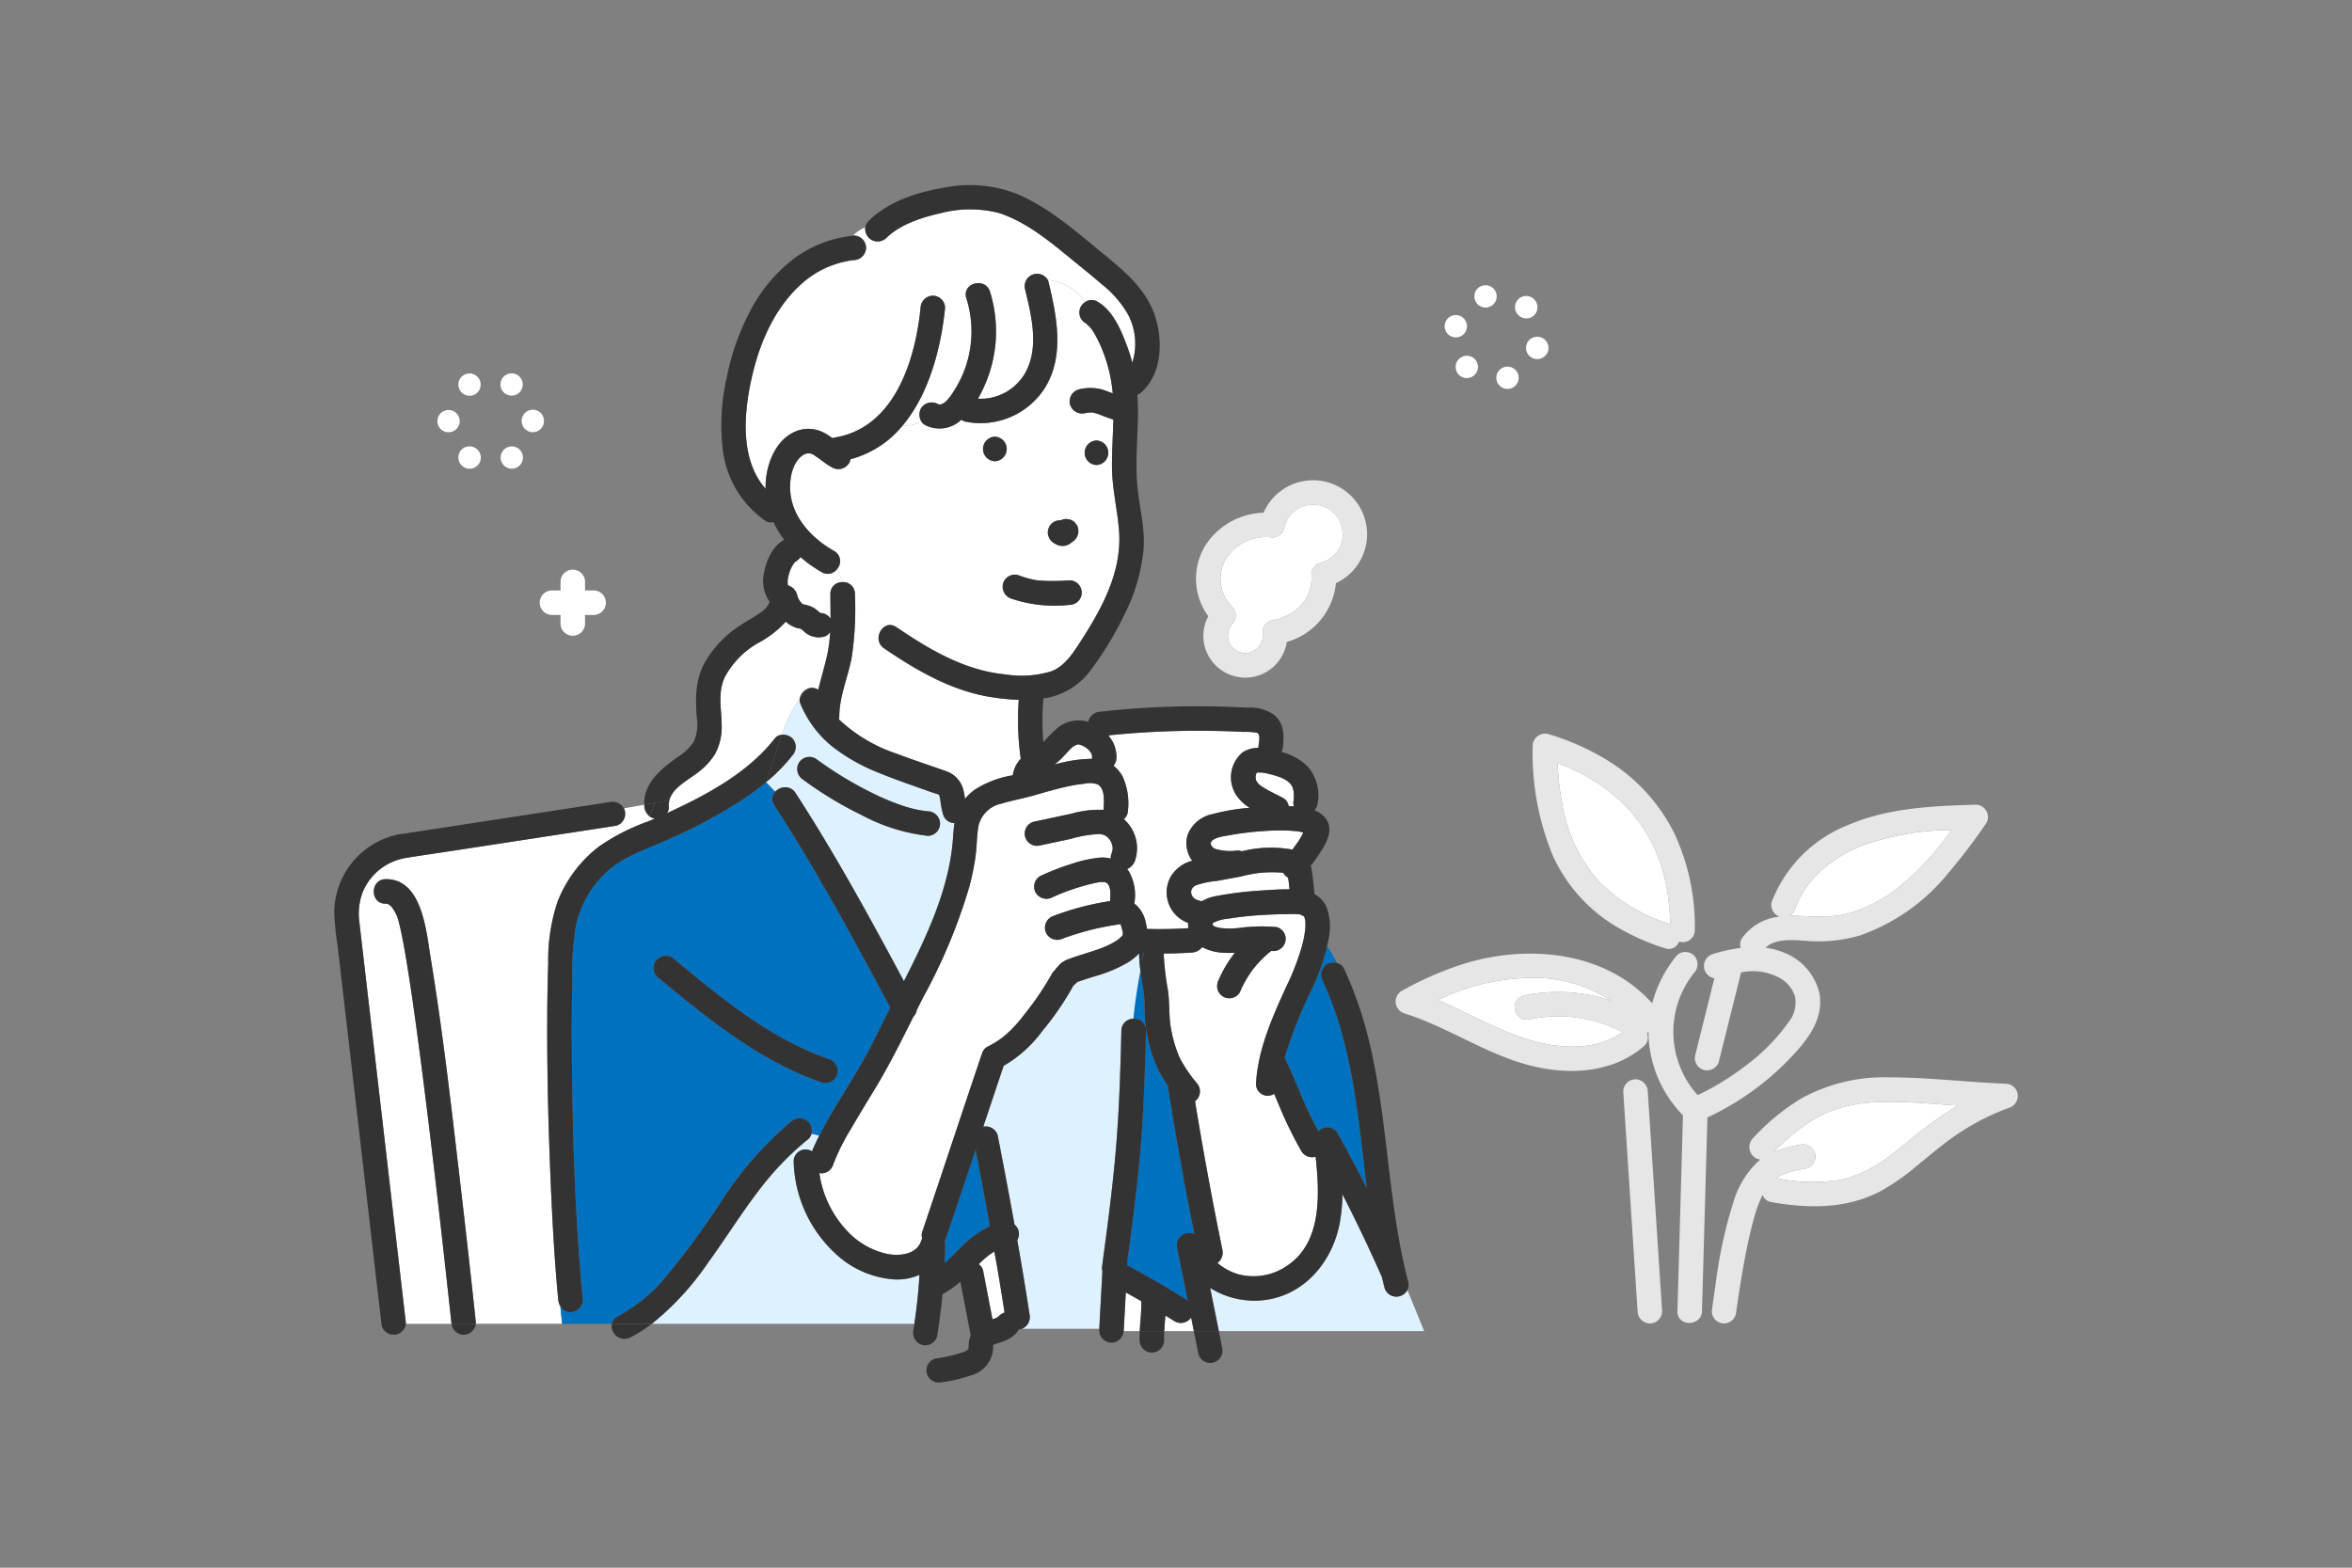 <svg xmlns="http://www.w3.org/2000/svg" width="300" height="200"><rect width="100%" height="100%" fill="#808080" stroke="none"/><defs><clipPath id="a"><path data-name="長方形 59472" transform="translate(533 1125)" fill="#fff" d="M0 0h300v200H0z"/></clipPath></defs><g transform="translate(-533 -1125)" clip-path="url(#a)"><g data-name="レイヤー 1"><g data-name="グループ 1"><path data-name="パス 1" d="M693.272 1223.578l.007-.012z" fill="#fff"/><path data-name="パス 2" d="M693.294 1223.56h-.005z" fill="#fff"/><path data-name="パス 3" d="M693.307 1223.502v-.009.011z" fill="#fff"/><path data-name="パス 4" d="M693.39 1223.566a.45.45 0 00-.1.009v.005a.021.021 0 00.017.008l.086-.021z" fill="#fff"/><path data-name="パス 5" d="M693.298 1223.527v-.011z" fill="#fff"/><path data-name="パス 6" d="M693.268 1223.586l.012-.014a.706.706 0 00-.063.036.4.4 0 00.051-.022z" fill="#fff"/><path data-name="パス 7" d="M583.621 1241.844l-.013-.037c-.022-.06-.081-.171.013.037z" fill="#fff"/><path data-name="パス 8" d="M693.151 1224.03v-.013c.003-.062-.001-.099 0 .013z" fill="#fff"/><path data-name="パス 9" d="M693.39 1223.566h.041c.049-.018.067-.03-.041 0z" fill="#fff"/><path data-name="パス 10" d="M693.127 1224.152c.015 0 .022-.038.025-.082v-.04c-.014.057-.032.122-.025.122z" fill="#fff"/><path data-name="パス 11" d="M698.017 1226.055v-.008c.015.091.036.172 0 .008z" fill="#fff"/><path data-name="パス 12" d="M697.717 1225.147l-.034-.037c.017.023.031.039.034.037z" fill="#fff"/><path data-name="パス 13" d="M699.678 1231.379c.141.15.1.077 0 0z" fill="#fff"/><path data-name="パス 14" d="M687.488 1232.394a.507.507 0 00.007.436.929.929 0 00.547.473 6.469 6.469 0 002.747.2 1.294 1.294 0 01.588.1 15.29 15.29 0 016.252-.253c.068.016.13.037.2.054.348-.468.7-.936 1.007-1.43a6 6 0 00.394-.766c-.187-.049-.374-.1-.565-.133a5.847 5.847 0 00-.231-.037l-.054-.005c-.146-.014-.293-.029-.44-.041-.322-.025-.644-.04-.966-.049a28.537 28.537 0 00-3.2.1 35.283 35.283 0 00-3.794.473c-.654.142-2.081.245-2.492.878z" fill="#fff"/><path data-name="パス 15" d="M693.283 1223.563v-.009l-.005.008z" fill="#fff"/><path data-name="パス 16" d="M635.143 1205.2l.066.039-.009-.008a.422.422 0 01-.057-.031z" fill="#fff"/><path data-name="パス 17" d="M652.779 1226.381l.025.035v-.011z" fill="#fff"/><path data-name="パス 18" d="M637.192 1203.227a2.127 2.127 0 01.226-.023.661.661 0 00-.226.023z" fill="#fff"/><path data-name="パス 20" d="M634.356 1196.715c.025-.007.043-.014.063-.022s.026-.025.038-.035a.383.383 0 01-.101.057z" fill="#fff"/><path data-name="パス 21" d="M693.295 1223.544l.007-.012z" fill="#fff"/><path data-name="パス 23" d="M634.238 1196.898a.208.208 0 00-.035.047z" fill="#fff"/><path data-name="パス 24" d="M693.868 1238.616c1.182-.078 2.407-.169 3.614-.153l-.1-.942c-.016-.148-.064-.35-.1-.552a1.654 1.654 0 01-.606-.619h-.008a14.887 14.887 0 00-5.365.472l-3.074.566a11.51 11.51 0 00-2.658.552c-1.053.488-.7 1.713.307 1.933a1.666 1.666 0 01.375.132 5.438 5.438 0 011.715-.647 44.863 44.863 0 015.9-.742z" fill="#fff"/><path data-name="パス 25" d="M693.196 1223.614a.263.263 0 01-.062.034.131.131 0 00.114-.047c-.018.004-.035.01-.052.013z" fill="#fff"/><path data-name="パス 26" d="M693.261 1223.598c-.061.1-.032.061 0 0z" fill="#fff"/><path data-name="パス 27" d="M687.659 1242.656l.023-.108c-.026-.011-.029.039-.023.108z" fill="#fff"/><path data-name="パス 30" d="M634.535 1196.61a.324.324 0 00-.077.051z" fill="#fff"/><path data-name="パス 31" d="M653.498 1283.28a1.657 1.657 0 01.063.458 74.682 74.682 0 01-.072 2.416c.72-.646 1.383-1.351 2.075-2.026a13.127 13.127 0 013.69-2.687q-.879-4.883-1.826-9.753-1.875 5.623-3.765 11.24a1.728 1.728 0 01-.165.352z" fill="#0071be"/><path data-name="パス 32" d="M675.66 1244.84c-.077.057-.045.035 0 0z" fill="#fff"/><path data-name="パス 33" d="M660.216 1286.816c-.123-.718-.257-1.433-.382-2.15a8.483 8.483 0 00-.786.532l-.1.081c-.2.17-.4.34-.6.518-.174.159-.34.328-.509.492a1.358 1.358 0 01.557.819l1.191 6.2.352-.114a.491.491 0 01.088-.039c.065-.03.138-.062.159-.074l.013-.008a.272.272 0 01.1-.074c.061-.063.031-.018-.1.144a1.934 1.934 0 01.927-.693q-.428-2.822-.91-5.634z" fill="#fff"/><path data-name="パス 34" d="M676.247 1244.108a5.268 5.268 0 00-.113-.536 10.045 10.045 0 00-.139-.5c-.007-.022-.033-.088-.051-.134l-.014-.027v-.007c-.328.028-.934.143-1.025.158q-.643.1-1.281.235a34.581 34.581 0 00-5.357 1.556 1.582 1.582 0 01-1.924-1.093 1.6 1.6 0 011.093-1.924 34.41 34.41 0 016.822-1.82l.337-.053a7.494 7.494 0 00.027-1.38c.01.077-.038-.174-.047-.211-.023-.093-.052-.183-.08-.275a.216.216 0 01-.009-.039l-.029-.048-.1-.17s-.063-.081-.115-.139l-.02-.025c-.026-.015-.105-.056-.149-.082s-.16-.043-.22-.059c-.027 0-.059-.006-.094-.006-.134 0-.267 0-.4.007l-.2.02-.191.035a24.384 24.384 0 00-3.035.826 24.99 24.99 0 00-2.667 1.05 1.609 1.609 0 01-2.14-.561 1.571 1.571 0 01.561-2.14 32.9 32.9 0 013.836-1.5 16.382 16.382 0 013.838-.856 4.322 4.322 0 011.335.13 1.179 1.179 0 01.065-.554 4.245 4.245 0 01.153-.478 3.437 3.437 0 000-.541v-.006l-.022-.06a3.082 3.082 0 01-.09-.335.183.183 0 01-.01-.019 3.69 3.69 0 00-.166-.31c-.031-.052-.066-.1-.1-.153-.027-.033-.095-.119-.12-.144-.079-.074-.154-.152-.235-.224l-.034-.021c-.1-.056-.194-.114-.294-.167l-.023-.005a2.566 2.566 0 00-.65-.115 15.665 15.665 0 00-3.607.62l-3.89.831a1.565 1.565 0 01-.832-3.017l4.836-1.033a12.769 12.769 0 014.086-.485c.05-.964.254-2.691-.752-3.258a3.217 3.217 0 00-1.746-.07 17.816 17.816 0 00-2.097.337c-1.476.317-2.922.752-4.373 1.163-1.351.383-2.745.629-4.086 1.032a3.775 3.775 0 00-2.933 3.01c-.191 1.241-.173 2.525-.352 3.776a33.515 33.515 0 01-.766 3.755 71.114 71.114 0 01-5.878 14.122q-.424.828-.841 1.661a1.555 1.555 0 01-.427.851c-1.515 3.027-3.018 6.065-4.763 8.963-1.072 1.781-2.17 3.546-3.207 5.347a27.478 27.478 0 00-2.275 4.586 1.553 1.553 0 01-1.754 1.059 13.5 13.5 0 004.071 7.907 9.724 9.724 0 004.533 2.389c1.54.333 3.791.127 4.377-1.635a1.665 1.665 0 01.14-.307 1.423 1.423 0 01.023-.922c2.53-7.484 5-14.989 7.528-22.473.017-.049.041-.088.06-.134a1.434 1.434 0 01.72-.957 11.8 11.8 0 001.452-.843c.11-.075.218-.154.327-.231l.09-.064.038-.033q.313-.251.611-.52a15.525 15.525 0 001.135-1.14q.269-.3.524-.611.109-.134.217-.27c.022-.032.117-.157.131-.177a37.892 37.892 0 003.694-5.413 1.274 1.274 0 01.388-.46 1.417 1.417 0 01.24-.324c.166-.161.3-.354.469-.509a3.478 3.478 0 011.184-.627c.626-.241 1.268-.437 1.908-.639s1.265-.4 1.889-.626q.253-.092.5-.19c.062-.024.124-.051.186-.074.274-.125.546-.248.811-.389a9.349 9.349 0 00.85-.517c.02-.013.038-.027.057-.041s.037-.031.05-.042c.1-.093.2-.179.3-.275.064-.065.123-.133.185-.2l.019-.026c-.021-.063 0-.382.027-.177z" fill="#fff"/><path data-name="パス 35" d="M732.337 1227.956a19.491 19.491 0 004.676 9.572 21.586 21.586 0 009.022 5.371 26.4 26.4 0 00-.648-5.588 19.918 19.918 0 00-4.976-9.415 23.545 23.545 0 00-8.734-5.53 34.33 34.33 0 00.66 5.59z" fill="#fff"/><path data-name="パス 36" d="M709.593 1289.308c-.118-.453-.223-.911-.331-1.367q-2.362-5.378-5.053-10.6a20.824 20.824 0 01-.358 3.789c-.909 4.648-4.184 8.766-9.012 9.639a10.581 10.581 0 01-7.5-1.47l1.113 5.515h26.2l-2.146-5.266a1.575 1.575 0 01-2.913-.24z" fill="#ddf1ff"/><path data-name="パス 37" d="M647.04 1288.216a12.218 12.218 0 01-6.841-2.733 16.587 16.587 0 01-5.963-12.3 1.516 1.516 0 012.339-1.3c.27-.681.587-1.344.92-2a7.121 7.121 0 00-.995-.244 1.223 1.223 0 01-.405.681 36.849 36.849 0 00-5.332 5.307c-2.732 3.356-4.993 7.089-7.539 10.585a35.676 35.676 0 01-7.081 7.672h33.483a71.4 71.4 0 00.656-6.257 7.1 7.1 0 01-3.242.589z" fill="#ddf1ff"/><path data-name="パス 38" d="M615.873 1229.161l-.244.651q.454-.188.905-.382a1.455 1.455 0 01-.661-.269z" fill="#fff"/><path data-name="パス 39" d="M615.185 1227.886c-.007-.076 0-.147-.008-.221l-2.6.464a1.653 1.653 0 01.111.289 1.575 1.575 0 01-1.093 1.924l-.435.067-20.031 3.073c-2.084.32-4.174.616-6.255.952a7.24 7.24 0 00-5.569 4.275 7.806 7.806 0 00-.458 3.994q.85 7.439 1.726 14.875l2.756 23.742 1.439 12.4a1.093 1.093 0 010 .165h5.831c-.01-.055-.024-.109-.03-.165q-.331-3.122-.68-6.243c-1.021-9.229-2.086-18.455-3.287-27.662l-.246-1.868-.074-.552-.115-.853q-.226-1.663-.463-3.324a249.034 249.034 0 00-.882-5.756c-.23-1.377-.468-2.755-.781-4.116-.1-.435-.2-.872-.345-1.3-.022-.066-.046-.132-.07-.2a6.678 6.678 0 00-.241-.478c-.269-.487-.63-1.1-1.2-1.087-2.017.028-2.011-3.1 0-3.128 4.637-.064 5.175 6.574 5.723 9.914 1.563 9.512 2.657 19.109 3.774 28.681q1.049 8.977 2.012 17.963a1.029 1.029 0 01-.005.165h11l-.217-2.221a1.934 1.934 0 01-.274-.831c-.542-5.714-.828-11.454-1.051-17.188a436.105 436.105 0 01-.356-17.791c0-2.651.038-5.3.131-7.953a23.222 23.222 0 011.207-7.883 16.4 16.4 0 015.283-7.019 26.649 26.649 0 016.221-3.179l.244-.651a1.762 1.762 0 01-.692-1.274z" fill="#fff"/><path data-name="パス 40" d="M679.159 1256.476c-.12 5.048-.273 10.1-.7 15.132-.4 4.7-1.018 9.377-1.643 14.05l-.042.771q3.9 2.079 7.633 4.439c.029.018.051.041.079.06l-1.345-6.662a1.6 1.6 0 011.093-1.924 1.622 1.622 0 011.1.118q-1.886-9.469-3.4-19.007a14.122 14.122 0 01-1.166-1.892 17.332 17.332 0 01-1.3-3.829 15.748 15.748 0 01-.451-2.953c-.039-.969.01-1.942-.117-2.906-.134-1.021-.315-2.029-.446-3.04q-.589 3.069-.9 6.138a1.443 1.443 0 011.605 1.505z" fill="#0071be"/><path data-name="パス 41" d="M696.853 1259.969a1.132 1.132 0 01.116.183q.672 1.452 1.3 2.925.3.7.591 1.4l.191.456.149.351a49.705 49.705 0 001.972 4.038 1.5 1.5 0 012.442.252 193.27 193.27 0 013.728 7.026c-1.1-8.977-1.774-18.2-5.622-26.472a1.6 1.6 0 01.561-2.14 1.667 1.667 0 011.227-.144 12.489 12.489 0 00-1.232-2.138 27.18 27.18 0 01-1.838 5.252 56.734 56.734 0 00-3.585 9.011z" fill="#0071be"/><path data-name="パス 42" d="M673.609 1287.129a1.079 1.079 0 01-.053-.475l.133-1v-.024a1.891 1.891 0 01.037-.264c.613-4.577 1.215-9.16 1.6-13.762.426-5.033.578-10.084.7-15.132a1.51 1.51 0 011.529-1.5q.317-3.069.9-6.138a17.7 17.7 0 01-.165-2.21 7.2 7.2 0 01-1.31 1.09 17.462 17.462 0 01-4.292 1.819c-.666.212-1.336.413-2 .645-.1.036-.2.076-.305.114a3.457 3.457 0 01-.376.368c-.037.035-.078.061-.116.093-.009.019-.014.039-.023.058a36.991 36.991 0 01-3.887 5.67 16.148 16.148 0 01-4.971 4.491q-1.311 3.883-2.6 7.771a1.572 1.572 0 011.839 1.106q.175.887.345 1.776.926 4.8 1.8 9.6a1.606 1.606 0 01.516.776 1.574 1.574 0 01-.163 1.208 377.6 377.6 0 011.556 9.435 1.617 1.617 0 01-.962 1.874h9.859l.051-.936z" fill="#ddf1ff"/><path data-name="パス 43" d="M653.303 1228.921a9.1 9.1 0 01-.337-1.659l-.037-.279-.012-.08c-.026-.143-.082-.305-.108-.454-.031-.02-.1-.1-.04-.076-.544-.175-1.082-.347-1.62-.543-2.089-.758-4.2-1.457-6.248-2.319a23.666 23.666 0 01-5.782-3.306 13.76 13.76 0 01-4.042-5.471 1.127 1.127 0 01-.054-.668 18.5 18.5 0 00-2.3 4.676 1.728 1.728 0 011.328.443 1.616 1.616 0 010 2.212 21.71 21.71 0 01-3.353 3.4l1.175 1.219a1.616 1.616 0 012.587.14 210.624 210.624 0 014.393 7.1l1.424 1.478-1.424-1.478c3.3 5.552 6.393 11.233 9.437 16.926.52-1.019 1.034-2.04 1.53-3.07 2.279-4.723 4.319-9.768 4.724-15.048.054-.7.09-1.388.194-2.058a1.511 1.511 0 01-1.435-1.085zm-1.963 2.71a23.467 23.467 0 01-8.468-2.664 47.337 47.337 0 01-7.423-4.492 1.6 1.6 0 01-.562-2.14 1.575 1.575 0 012.14-.561 47.6 47.6 0 007.006 4.286 30.556 30.556 0 003.9 1.662 14.614 14.614 0 003.4.781 1.594 1.594 0 011.564 1.564 1.578 1.578 0 01-1.557 1.564z" fill="#ddf1ff"/><path data-name="パス 44" d="M630.679 1224.816c-.044.108-.085.217-.131.323.046-.106.087-.216.131-.323a38.667 38.667 0 01-4.03 2.867 67.627 67.627 0 01-9.163 4.728c-2.545 1.1-5.141 1.967-7.2 3.909a13.164 13.164 0 00-3.829 6.739 37.528 37.528 0 00-.467 7.219 287.126 287.126 0 00-.057 8.3c.065 10.746.386 21.551 1.4 32.254a1.576 1.576 0 01-1.564 1.564 1.48 1.48 0 01-1.29-.733l.217 2.221h6.338a1.36 1.36 0 01.76-.946 20.494 20.494 0 005.751-4.59 103.418 103.418 0 007.836-10.669 45.464 45.464 0 018.5-9.571 1.6 1.6 0 012.212 0 1.694 1.694 0 01.405 1.531 7.118 7.118 0 01.995.244c.556-1.1 1.171-2.164 1.787-3.213 1.247-2.122 2.568-4.2 3.8-6.33 1.107-1.92 2.023-3.943 3.033-5.915l.446-.867c-4.667-8.75-9.394-17.505-14.793-25.828a1.343 1.343 0 01.114-1.719l-1.175-1.219zm8.018 35.286a1.565 1.565 0 01-.831 3.017c-8.011-2.782-14.61-8.172-21.048-13.52a1.577 1.577 0 010-2.212 1.608 1.608 0 012.212 0c5.997 4.981 12.2 10.122 19.667 12.714z" fill="#0071be"/><path data-name="パス 45" d="M636.007 1212.875c.077-.082.148-.168.229-.249-.081.081-.152.166-.229.249a1.3 1.3 0 01.164-.066 1.427 1.427 0 011.206.188c.329-1.431.769-2.84 1.1-4.286a18.249 18.249 0 00.408-3.088 1.341 1.341 0 01-.863.62 2.764 2.764 0 01-2.5-.709c-.1-.087-.189-.181-.286-.269l-.016-.014a.726.726 0 00-.134-.047c-.177-.04-.351-.062-.525-.118a3.8 3.8 0 01-1.339-.776 13.054 13.054 0 01-3.518 2.717 10.961 10.961 0 00-4.186 4.224c-1.044 2.037-.471 4.16-.468 6.334a7.158 7.158 0 01-.857 3.623 8.741 8.741 0 01-2.4 2.5c-1.166.886-3.034 1.856-3.417 3.383l.053-.01-.053.01a2.339 2.339 0 00-.064.793 1.27 1.27 0 01-.248.858c5.029-2.312 10.353-5.14 13.778-9.56a1.223 1.223 0 01.884-.443 18.494 18.494 0 012.3-4.676 1.735 1.735 0 01.981-1.188z" fill="#fff"/><path data-name="パス 46" d="M678.557 1290.996q-.979-.563-1.969-1.109l-.263 4.843c0 .029-.009.056-.012.085h2.055c.057-1.276.241-2.544.189-3.819z" fill="#fff"/><path data-name="パス 47" d="M682.83 1293.57c-.4-.25-.8-.493-1.193-.739-.048.661-.108 1.323-.138 1.984h3.772l-.35-1.736a1.58 1.58 0 01-2.091.491z" fill="#fff"/><path data-name="パス 48" d="M637.815 1197.992a16.652 16.652 0 01-2.713-1.93 1.374 1.374 0 01-.532.524c-.011.006-.024.017-.036.024.054-.022.034.03-.115.086l-.011.009-.117.127a3.917 3.917 0 00-.09.134 5.609 5.609 0 00-.355.644l-.027.057v.013c-.043.124-.09.246-.13.371a6.212 6.212 0 00-.192.76l-.011.054c0 .123-.019.245-.02.368 0 .106.01.212.012.317 0 .012.007.017.011.032l.024.086.008.013.028.01a1.664 1.664 0 011.093 1.093c.054.153.1.31.154.464l.01.025c.025.053.049.106.076.158.056.108.122.208.186.31-.06-.11.143.169.2.231l.007.006c.052.034.1.067.157.1.072.023.144.045.218.062a3.636 3.636 0 011.166.413 5.139 5.139 0 01.789.646 1.548 1.548 0 011.334.738c.007-1.057-.017-2.115-.019-3.165a1.471 1.471 0 011.536-1.509q-.285-.876-.645-1.717a1.474 1.474 0 01-1.996.446z" fill="#fff"/><path data-name="パス 49" d="M676.901 1165.149a13.343 13.343 0 00-3.316-3.846c-1.348-1.173-2.753-2.286-4.134-3.419-2.7-2.217-5.642-4.61-9.013-5.71a14.852 14.852 0 00-7.53.038c-2.456.541-5.2 1.485-6.884 3.17a1.59 1.59 0 01-2.651-1.391 5.344 5.344 0 00-1.6 1.077c.046-.005.09-.014.135-.019a1.575 1.575 0 011.564 1.564 1.61 1.61 0 01-1.564 1.564 12.076 12.076 0 00-6.708 3.065c-3.8 3.423-5.717 8.5-6.617 13.428-.779 4.255-.877 9.339 2.072 12.68a9.914 9.914 0 01.044-1.2c.245-2.348 1.331-4.97 3.6-6.032a4.221 4.221 0 013.765.067 7.378 7.378 0 011.12.716 1.111 1.111 0 01.264-.081c7.653-1.232 10.293-9.84 10.973-16.537a1.6 1.6 0 011.564-1.564 1.575 1.575 0 011.564 1.564c-.515 5.07-2.029 10.96-5.392 14.976a3.765 3.765 0 002.348-.509 1.683 1.683 0 01-.035-1.647 1.609 1.609 0 012.14-.561c.858.4 1.9-1.393 2.216-1.909a13.729 13.729 0 001.587-3.639 14.056 14.056 0 00-.155-7.95c-.605-1.929 2.416-2.746 3.016-.832a17.066 17.066 0 01-.212 10.776 18.364 18.364 0 01-1.322 2.879 6.551 6.551 0 006.085-3.39c1.745-3.266.72-7.249-.088-10.622a1.581 1.581 0 012.908-1.147 6.9 6.9 0 014.8 2.8 1.417 1.417 0 011.556-.021c2.027 1.179 3.039 3.742 3.817 5.831a19.4 19.4 0 01.605 1.945 8 8 0 00-.522-6.114z" fill="#fff"/><path data-name="パス 50" d="M675.743 1192.821c-.193-2.757-.886-5.424-.907-8.206-.016-2.037.128-4.071.172-6.107-.033-.007-.066-.008-.1-.018a19.707 19.707 0 01-1.526-.554 5.988 5.988 0 00-1.006-.308 4.071 4.071 0 00-.594.009c-.123.022-.245.04-.367.067a1.6 1.6 0 01-1.924-1.092 1.576 1.576 0 011.092-1.924 5.867 5.867 0 012.958-.007c.473.138.929.327 1.389.505a19.2 19.2 0 00-1.156-5.111 16.1 16.1 0 00-1.067-2.318 4.277 4.277 0 00-1.281-1.562 1.559 1.559 0 01.022-2.68 6.9 6.9 0 00-4.8-2.8 1.726 1.726 0 01.108.312c1.052 4.39 2.058 9.394-.492 13.492a9.74 9.74 0 01-10.094 4.279 1.245 1.245 0 01-.544-.255 4.021 4.021 0 01-4.591.7 1.232 1.232 0 01-.526-.493 3.765 3.765 0 01-2.348.509 12.763 12.763 0 01-6.677 4.32 1.478 1.478 0 01-.174.5 1.6 1.6 0 01-2.14.562c-.8-.4-1.452-1.02-2.21-1.495a1.235 1.235 0 00-1.465-.129c-1.314.8-1.724 2.725-1.714 4.145.027 3.619 2.631 6.432 5.616 8.128a1.479 1.479 0 01.413 2.257q.36.841.645 1.717a1.484 1.484 0 011.593 1.509 41.7 41.7 0 01-.43 8.213c-.492 2.486-1.543 4.845-1.566 7.411a1.7 1.7 0 01-.045.374 19.891 19.891 0 007.418 4.4c2.042.778 4.124 1.453 6.179 2.185a3.385 3.385 0 012.207 2.173 7.093 7.093 0 01.271 1.389 7.011 7.011 0 011.235-1.165 12.73 12.73 0 014.869-1.847 3.782 3.782 0 011.013-2.108 35.364 35.364 0 01-.254-7.517 28.158 28.158 0 01-3.485-.343c-5.058-.793-9.522-3.39-13.693-6.229-1.657-1.127-.09-3.837 1.579-2.7 4.221 2.873 8.729 5.542 13.921 6.032a12.99 12.99 0 005.868-.413c1.685-.656 2.743-2.317 3.742-3.864 2.687-4.169 5.224-8.826 4.866-13.943zm-9.034-.314l.158-.374a1.487 1.487 0 011.45-.756 1.554 1.554 0 01.685-.17l.416.056a1.567 1.567 0 01.69.4l.245.316a1.171 1.171 0 01.186.582 1.608 1.608 0 01-.747 1.558c-.032.018-.06.04-.091.059a1.687 1.687 0 01-1.608.411 2.165 2.165 0 01-.44-.18 1.673 1.673 0 01-.225-.139 1.572 1.572 0 01-.561-.561l-.158-.374a1.576 1.576 0 010-.829zm-6.81-11.794a1.565 1.565 0 010 3.128 1.565 1.565 0 010-3.129zm9.51 21.457a17.331 17.331 0 01-7.38-.784 1.609 1.609 0 01-1.093-1.924 1.57 1.57 0 011.924-1.093 11.72 11.72 0 001.762.537 4.913 4.913 0 00.794.142l.1.006c.133.013.266.025.4.034a27.791 27.791 0 003.491-.047 1.564 1.564 0 010 3.128zm3.453-17.845a1.565 1.565 0 010-3.128 1.565 1.565 0 010 3.127z" fill="#fff"/><path data-name="パス 51" d="M660.27 1293.03c.053-.034.054-.04.036-.034l-.011.011z" fill="#fff"/><path data-name="パス 52" d="M780.041 1265.849c-2.118-.149-4.241-.295-6.366-.277-.938.008-1.877.049-2.811.146a10.217 10.217 0 00-1.081.151q-.618.109-1.228.257a14.871 14.871 0 00-4.763 2.037 24.954 24.954 0 00-4.545 3.811 16.415 16.415 0 013.331-.931 1.6 1.6 0 011.924 1.092 1.58 1.58 0 01-1.093 1.924 15.05 15.05 0 00-3.028.791c-.018.014-.321.161-.375.191-.148.082-.29.173-.43.266a.25.25 0 01.081.009 22.3 22.3 0 008.069.2c3.549-.725 6.141-2.826 8.881-5.09a49.416 49.416 0 016.133-4.389q-1.35-.088-2.699-.188z" fill="#fff"/><path data-name="パス 53" d="M698.997 1271.864a51.768 51.768 0 01-2.5-5c-.189-.44-.374-.882-.559-1.324l-.244-.583-.064-.152c-.026-.062-.094-.221-.091-.217l-.022-.05a1.494 1.494 0 01-2.315-1.3c.261-4.408 2.055-8.4 3.857-12.361a31.776 31.776 0 001.993-5.136 15.1 15.1 0 00.417-2.071 7.444 7.444 0 00.037-.845c0-.1-.007-.2-.013-.307v-.081c0-.023-.009-.032-.017-.063a4.623 4.623 0 00-.1-.367.834.834 0 00-.063-.108c-.05-.053-.1-.106-.153-.156.327.3-.411-.124-.012.008-.114-.038-.553-.131-.438-.116-.32-.041-1.264-.024-1.8-.018q-1.152.015-2.3.077a42.656 42.656 0 00-4.934.5 5.013 5.013 0 00-1.9.515.72.72 0 00-.1.067c.023.165.054.332-.013.191a.361.361 0 01.041.11.277.277 0 01.093.057c-.219-.168.224.1.226.105-.018-.008.523.129.693.152a11.328 11.328 0 002.161.008 21.753 21.753 0 014.966-.13 1.555 1.555 0 01-.686 3.03 14.174 14.174 0 00-1.216 1.079q-.314.314-.608.648c-.1.117-.2.236-.3.356q-.071.085-.14.172l-.077.1a13.353 13.353 0 00-.378.536q-.261.389-.5.794a14.328 14.328 0 00-.793 1.59 1.5 1.5 0 01-.935.719 1.578 1.578 0 01-1.2-.158 1.6 1.6 0 01-.719-.935 1.72 1.72 0 01.158-1.205 15.172 15.172 0 012.055-3.448 12.56 12.56 0 01-1.792-.031 6.16 6.16 0 01-2.369-.692 1.779 1.779 0 01-1.3.688c-1.2.08-2.408.122-3.614.131a34.992 34.992 0 00.54 4.678c.254 1.784.068 3.571.472 5.335a16.619 16.619 0 001.034 3.311 18.347 18.347 0 002.133 3.155 1.6 1.6 0 010 2.212 1.364 1.364 0 01-.183.146q1.556 9.5 3.486 18.938a1.645 1.645 0 01-.623 1.7 7.134 7.134 0 002.793 1.475 7.524 7.524 0 006.113-1.14c4.463-2.982 4.118-9.159 3.614-13.9a1.585 1.585 0 01-1.811-.689z" fill="#fff"/><path data-name="パス 54" d="M761.961 1241.83c2.336.062 4.518.316 6.809-.307a18.182 18.182 0 005.757-2.833 33.975 33.975 0 007.376-7.8 34.155 34.155 0 00-11.682 2.1c-3.56 1.475-6.915 4.172-8.225 7.9a1.761 1.761 0 01-.767.947c.243-.011.488-.014.732-.007z" fill="#fff"/><path data-name="パス 55" d="M728.169 1255.027a1.564 1.564 0 11-.832-3.016 21.305 21.305 0 0111.176.653 18.273 18.273 0 00-8.949-2.9 27.834 27.834 0 00-13.147 2.816c3.887 1.679 7.571 3.846 11.634 5.076 3.813 1.154 8.543 1.475 11.91-.992a17.825 17.825 0 00-11.792-1.637z" fill="#fff"/><path data-name="パス 56" d="M660.19 1293.103c.028-.023.054-.049.08-.074l-.067.04a.051.051 0 00-.013.034z" fill="#fff"/><path data-name="パス 57" d="M674.172 1231.722c.061.05.057.038 0 0z" fill="#fff"/><path data-name="パス 58" d="M675.408 1221.71a1.669 1.669 0 01-.379.988 4.18 4.18 0 011.179 1.4 8.257 8.257 0 01.666 4.3 1.5 1.5 0 01-.523 1.113 4.937 4.937 0 011.415 5.308 1.793 1.793 0 01-1 1.057 3.872 3.872 0 01.237.314 6.126 6.126 0 01.7 3.964c0 .051-.017.1-.024.147a2.823 2.823 0 01.246.166 4.17 4.17 0 011.243 2.338c.055.233.1.47.132.708q2.645.069 5.288-.088a3.808 3.808 0 01-.045-.473v-.2a4.144 4.144 0 01-2.286-5.766 4.464 4.464 0 012.817-2.165 3.752 3.752 0 01-.6-3.262 4.288 4.288 0 013.2-2.691 26.555 26.555 0 014.719-.8 5.529 5.529 0 01-1.784-1.748 4.153 4.153 0 01.874-5.312 3.544 3.544 0 012.039-.585 1.082 1.082 0 01-.006-.143c.063-.66.351-1.656-.268-1.806a9.286 9.286 0 00-1.637-.09q-.839-.043-1.679-.073-1.67-.06-3.34-.072a111.866 111.866 0 00-12.226.59 4.173 4.173 0 011.042 2.881z" fill="#fff"/><path data-name="パス 59" d="M676.137 1242.916c0-.011-.029-.017-.068-.018.043.029.074.041.068.018z" fill="#fff"/><path data-name="パス 60" d="M696.08 1224.094c-.24-.083-.484-.157-.73-.225a18.66 18.66 0 00-1.182-.281c-.053-.005-.126-.017-.148-.018a4.643 4.643 0 00-.529-.007h-.059a.435.435 0 01-.131.025l-.021.005c-.038.123-.1.318-.109.343 0-.009-.007.033-.017.08v.294c.01-.179.007.041.026.113.01.038.021.076.033.113s.052.123.071.156.241.419.11.18c-.117-.212.1.093.158.152s.116.109.176.161l.058.048.016.012.042.029.171.115c.258.169.526.322.8.468.6.326 1.22.624 1.826.943a1.423 1.423 0 01.726 1.043c.066 0 .132 0 .2.005.155.009.317.019.482.031a1.124 1.124 0 01-.079-.542 6.7 6.7 0 00.054-1.115c0-.034-.026-.182-.025-.257-.024-.117-.047-.235-.08-.35-.007-.024-.027-.083-.048-.143s-.1-.207-.123-.248-.064-.1-.1-.15a9.45 9.45 0 00-.2-.217c-.037-.037-.189-.159-.216-.187l-.1-.068a5.426 5.426 0 00-.593-.329 4.095 4.095 0 00-.133-.061c-.109-.041-.216-.083-.326-.118z" fill="#fff"/><path data-name="パス 61" d="M694.103 1223.572h-.009c-.166-.036-.08-.016.009 0z" fill="#fff"/><path data-name="パス 62" d="M690.159 1204.63a2.243 2.243 0 001.158 3.63 2.277 2.277 0 002.73-2.607 1.561 1.561 0 011.149-1.508c2.948-.468 5.308-2.7 5.075-5.818a1.583 1.583 0 011.148-1.508 3.781 3.781 0 10-4.638-4.4 1.571 1.571 0 01-1.508 1.148 6.122 6.122 0 00-5.774 2.511 5.039 5.039 0 00.66 6.336 1.6 1.6 0 010 2.216z" fill="#fff"/><path data-name="パス 63" d="M660.031 1293.151l-.063.03c.19-.063.136-.055.063-.03z" fill="#fff"/><path data-name="パス 64" d="M659.943 1293.19c-.011.007-.019.014-.019.02s.019-.015.044-.028z" fill="#fff"/><path data-name="パス 65" d="M668.334 1222.319a17.083 17.083 0 013.953-.513c0-.032-.009-.064-.007-.1 0-.07 0-.227.006-.256a9.873 9.873 0 00-.057-.233.254.254 0 01-.007-.034l-.028-.045c-.061-.1-.122-.2-.188-.3-.025-.026-.087-.1-.126-.136-.07-.072-.145-.139-.219-.206-.028-.022-.1-.08-.146-.111a3.957 3.957 0 00-.314-.189s-.168-.08-.225-.109-.248-.08-.274-.087a.663.663 0 01-.109-.039.647.647 0 01-.116.012h-.073s-.009.011-.042.022-.167.071-.2.08c-.09.051-.18.1-.268.159-.045.028-.048.026-.043.019a1.535 1.535 0 01-.078.071c-.1.088-.2.177-.29.27-.416.411-.782.868-1.206 1.27a7.366 7.366 0 01-.78.637c.282-.056.558-.122.837-.182z" fill="#fff"/><path data-name="パス 66" d="M672.858 1181.196a1.565 1.565 0 000 3.128 1.565 1.565 0 000-3.128z" fill="#333"/><path data-name="パス 67" d="M659.9 1180.712a1.565 1.565 0 000 3.128 1.565 1.565 0 000-3.128z" fill="#333"/><path data-name="パス 68" d="M662.031 1201.384a17.331 17.331 0 007.38.784 1.564 1.564 0 100-3.128 27.788 27.788 0 01-3.491.047 13.771 13.771 0 01-.4-.034l-.1-.006a4.913 4.913 0 01-.794-.142 11.721 11.721 0 01-1.762-.537 1.57 1.57 0 00-1.924 1.093 1.609 1.609 0 001.091 1.923z" fill="#333"/><path data-name="パス 69" d="M693.39 1223.567l-.086.021a.436.436 0 00.131-.025z" fill="#333"/><path data-name="パス 71" d="M693.151 1224.029v-.013z" fill="#333"/><path data-name="パス 72" d="M633.961 1269.502a15.6 15.6 0 012.539.14 1.694 1.694 0 00-.405-1.531 1.6 1.6 0 00-2.212 0 45.464 45.464 0 00-8.5 9.571 103.416 103.416 0 01-7.836 10.669 20.5 20.5 0 01-5.751 4.59 1.36 1.36 0 00-.76.946h5.107a35.676 35.676 0 007.081-7.672c2.546-3.5 4.807-7.229 7.539-10.585a36.848 36.848 0 015.332-5.307 1.223 1.223 0 00.405-.681 15.6 15.6 0 00-2.539-.14z" fill="#333"/><path data-name="パス 73" d="M611.035 1293.887a1.644 1.644 0 002.339 1.755 19.32 19.32 0 002.769-1.755z" fill="#333"/><path data-name="パス 74" d="M639.79 1262.026a1.594 1.594 0 00-1.093-1.924c-7.467-2.593-13.67-7.733-19.667-12.715a1.608 1.608 0 00-2.212 0 1.577 1.577 0 000 2.212c6.437 5.348 13.036 10.738 21.048 13.52a1.58 1.58 0 001.924-1.093z" fill="#333"/><path data-name="パス 75" d="M651.34 1228.504a14.616 14.616 0 01-3.4-.781 30.548 30.548 0 01-3.9-1.662 47.6 47.6 0 01-7.006-4.286 1.575 1.575 0 00-2.14.561 1.6 1.6 0 00.562 2.14 47.334 47.334 0 007.423 4.492 23.468 23.468 0 008.468 2.664 1.578 1.578 0 001.564-1.564 1.594 1.594 0 00-1.571-1.564z" fill="#333"/><path data-name="パス 76" d="M678.358 1295.994a1.564 1.564 0 003.128 0c-.016-.393-.006-.786.012-1.179h-3.131c-.017.393-.025.786-.009 1.179z" fill="#333"/><path data-name="パス 77" d="M688.457 1294.815h-3.185l.594 2.942a1.565 1.565 0 003.017-.832z" fill="#333"/><path data-name="パス 78" d="M615.177 1227.665c0 .074 0 .146.008.221a1.762 1.762 0 00.688 1.272l.65-1.734z" fill="#333"/><path data-name="パス 79" d="M631.844 1219.184c-3.425 4.421-8.749 7.249-13.778 9.56a1.27 1.27 0 00.248-.858 2.34 2.34 0 01.064-.793l-1.853.331-.65 1.734a1.455 1.455 0 00.661.27q-.451.194-.905.382l-1.066 2.841 1.066-2.841a26.652 26.652 0 00-6.221 3.179 16.4 16.4 0 00-5.283 7.02 23.222 23.222 0 00-1.195 7.894c-.093 2.65-.127 5.3-.131 7.953-.01 5.932.125 11.864.356 17.791.223 5.734.509 11.474 1.051 17.188a1.934 1.934 0 00.274.831l-.432-4.429.432 4.429a1.48 1.48 0 001.29.733 1.576 1.576 0 001.564-1.564c-1.015-10.7-1.337-21.508-1.4-32.254a290.61 290.61 0 01.057-8.3 37.527 37.527 0 01.467-7.219 13.164 13.164 0 013.829-6.739c2.059-1.942 4.655-2.806 7.2-3.909a67.628 67.628 0 009.163-4.728 38.663 38.663 0 004.03-2.867c.771-1.89 1.321-4.01 2.049-6.075a1.224 1.224 0 00-.887.44z" fill="#333"/><path data-name="パス 80" d="M632.728 1218.741c-.728 2.065-1.277 4.185-2.049 6.075a21.709 21.709 0 003.377-3.42 1.616 1.616 0 000-2.212 1.728 1.728 0 00-1.328-.443z" fill="#333"/><path data-name="パス 81" d="M678.713 1247.612c.061-.286.116-.573.179-.86.001-.485-.413.274-.179.86z" fill="#333"/><path data-name="パス 82" d="M635.024 1214.07a11.585 11.585 0 01.982-1.19 1.736 1.736 0 00-.982 1.19z" fill="#333"/><path data-name="パス 83" d="M712.609 1288.478c-2.685-10.289-2.539-21.068-5.16-31.369a48.664 48.664 0 00-3.03-8.555 1.34 1.34 0 00-.912-.705c.808 1.742 1.329 3.587 2.117 5.161-.788-1.574-1.309-3.418-2.117-5.161a1.667 1.667 0 00-1.227.144 1.6 1.6 0 00-.562 2.14c3.848 8.27 4.521 17.5 5.622 26.472a198.08 198.08 0 00-3.728-7.026 1.5 1.5 0 00-2.442-.252 49.369 49.369 0 01-1.971-4.038l-.149-.351-.191-.456-.592-1.4q-.625-1.473-1.3-2.925a1.132 1.132 0 00-.116-.183 56.736 56.736 0 013.585-9.007 27.183 27.183 0 001.838-5.252c-.023-.031-.041-.065-.064-.1-.569-.569-1.137 0-1.137.569 0-.569.569-1.138 1.137-.569.023.031.041.065.064.1.048-.219.094-.438.133-.661a7.283 7.283 0 00-.266-4.473 3.39 3.39 0 00-1.469-1.51c-.127-1.064-.2-2.135-.378-3.192a3.344 3.344 0 00-.106-.427 24.056 24.056 0 001.58-2.276c.586-1.025 1.141-2.31.53-3.448a3.022 3.022 0 00-1.633-1.346 1.926 1.926 0 00.43-1.04 5.628 5.628 0 00-1.218-4.462 7.149 7.149 0 00-3.417-1.944 1.989 1.989 0 00.182-.661c.143-1.5.163-2.946-1.09-4.038a5.053 5.053 0 00-3.331-.954q-1.9-.105-3.813-.15a112.393 112.393 0 00-15.068.662 1.647 1.647 0 00-1.537 1.295 4.18 4.18 0 00-3.834.718 15.647 15.647 0 00-1.664 1.627c-.077.079-.152.142-.227.209l-.02-.223q-.072-.936-.09-1.876a33.41 33.41 0 01.122-3.435c.261-.041.521-.085.779-.142a9.053 9.053 0 005.314-3.553 43.066 43.066 0 004.224-6.982 23.472 23.472 0 002.437-8.134c.271-2.94-.579-5.75-.8-8.656-.224-2.953.084-5.91.106-8.864q.008-1.21-.076-2.405a1.643 1.643 0 00.495-.306c2.571-2.315 2.774-6.281 1.86-9.411-1.136-3.89-4.33-6.322-7.325-8.79-3.175-2.618-6.365-5.36-10.165-7.036a16.491 16.491 0 00-9.6-.873c-3.354.554-7.067 1.764-9.528 4.218a1.494 1.494 0 00-.44.821 6.25 6.25 0 012.533-.515 6.25 6.25 0 00-2.533.515 1.59 1.59 0 002.651 1.391c1.689-1.685 4.428-2.629 6.884-3.17a14.852 14.852 0 017.53-.038c3.371 1.1 6.312 3.493 9.013 5.71 1.382 1.133 2.786 2.247 4.134 3.419a13.343 13.343 0 013.316 3.846 8 8 0 01.527 6.119 19.4 19.4 0 00-.605-1.945c-.778-2.088-1.79-4.651-3.817-5.831a1.417 1.417 0 00-1.556.021 46.321 46.321 0 012.893 4.18 46.321 46.321 0 00-2.893-4.18 1.559 1.559 0 00-.022 2.68 4.277 4.277 0 011.281 1.562 16.1 16.1 0 011.067 2.318 19.2 19.2 0 011.156 5.111c-.46-.178-.916-.368-1.389-.505a5.867 5.867 0 00-2.958.007 1.576 1.576 0 00-1.093 1.924 1.6 1.6 0 001.924 1.092c.121-.027.244-.046.367-.067a4.071 4.071 0 01.594-.009 5.989 5.989 0 011.006.308c.5.2 1.007.4 1.526.554.033.01.066.011.1.018-.044 2.036-.188 4.07-.172 6.107.022 2.782.715 5.448.907 8.206.357 5.117-2.18 9.779-4.868 13.943-1 1.548-2.057 3.208-3.742 3.864a12.99 12.99 0 01-5.868.413c-5.192-.491-9.7-3.16-13.921-6.032-1.669-1.135-3.235 1.574-1.579 2.7 4.171 2.839 8.634 5.436 13.693 6.229a28.157 28.157 0 003.485.343 35.364 35.364 0 00.254 7.517 3.782 3.782 0 00-1.013 2.108 12.73 12.73 0 00-4.869 1.847 7.01 7.01 0 00-1.235 1.165 7.1 7.1 0 00-.271-1.389 3.385 3.385 0 00-2.207-2.173c-2.055-.731-4.137-1.406-6.179-2.185a19.892 19.892 0 01-7.418-4.4 1.708 1.708 0 00.045-.374c.022-2.566 1.074-4.924 1.566-7.411a41.7 41.7 0 00.43-8.213 1.484 1.484 0 00-1.593-1.509 17.827 17.827 0 01.876 4.83c.007.19.025.379.025.569 0-.19-.019-.379-.025-.569a17.827 17.827 0 00-.876-4.83 1.471 1.471 0 00-1.536 1.509c0 1.05.026 2.108.019 3.165a1.548 1.548 0 00-1.334-.738 5.135 5.135 0 00-.789-.646 3.634 3.634 0 00-1.166-.413 2.353 2.353 0 01-.218-.062 1.478 1.478 0 01-.157-.1l-.007-.006c-.056-.062-.26-.341-.2-.231-.064-.1-.13-.2-.186-.31-.027-.052-.051-.105-.076-.158l-.01-.025c-.051-.154-.1-.311-.154-.464a1.664 1.664 0 00-1.093-1.093l-.028-.01-.008-.013c-.008-.029-.017-.057-.024-.086s-.007-.02-.011-.032c0-.105-.012-.211-.012-.317 0-.123.018-.245.02-.368 0-.019.006-.029.011-.054a6.219 6.219 0 01.192-.76c.04-.125.087-.247.13-.371v-.013l.027-.057a5.6 5.6 0 01.355-.644 3.13 3.13 0 01.09-.134l.117-.127.011-.009-.063.022a.381.381 0 00.1-.057.326.326 0 01.077-.051c.012-.008.025-.019.036-.024a1.373 1.373 0 00.532-.524 16.653 16.653 0 002.713 1.93 1.474 1.474 0 001.992-.444 21.257 21.257 0 00-1.3-2.553 21.257 21.257 0 011.3 2.553 1.479 1.479 0 00-.413-2.257c-2.985-1.7-5.589-4.509-5.616-8.128-.011-1.42.4-3.341 1.714-4.145a1.235 1.235 0 011.465.129c.758.475 1.405 1.092 2.21 1.495a1.6 1.6 0 002.14-.562 1.477 1.477 0 00.174-.5 12.763 12.763 0 006.677-4.32 6.736 6.736 0 01-1.116-.187 6.736 6.736 0 001.116.187c3.363-4.016 4.877-9.907 5.392-14.976a1.575 1.575 0 00-1.564-1.564 1.6 1.6 0 00-1.564 1.564c-.68 6.7-3.319 15.3-10.973 16.537a1.112 1.112 0 00-.264.081 7.378 7.378 0 00-1.12-.716 4.221 4.221 0 00-3.765-.067c-2.265 1.062-3.351 3.684-3.6 6.032a9.913 9.913 0 00-.044 1.2c-2.949-3.341-2.851-8.425-2.072-12.68.9-4.923 2.817-10 6.617-13.428a12.077 12.077 0 016.708-3.065 1.61 1.61 0 001.564-1.564 1.575 1.575 0 00-1.564-1.564c-.046.005-.09.014-.135.019a5.624 5.624 0 00-1.559 2.958 5.624 5.624 0 011.559-2.958 15.263 15.263 0 00-7.562 2.963 20.192 20.192 0 00-5.492 6.58 31.23 31.23 0 00-3.021 8.548 27.085 27.085 0 00-.458 9.533 12.911 12.911 0 005.366 8.733 1.329 1.329 0 001.054.183 12.583 12.583 0 001.373 2.26c-.014.007-.029.01-.044.018-1.419.741-2.261 2.646-2.525 4.144a4.68 4.68 0 00.712 3.754 3.009 3.009 0 01-1.258 1.425c-.835.585-1.745 1.051-2.586 1.628a13.67 13.67 0 00-4.516 4.837c-1.147 2.226-1.111 4.42-.941 6.851a5.391 5.391 0 01-.384 3.105 6.724 6.724 0 01-2.048 1.942c-2.043 1.452-4.391 3.326-4.263 6.089l1.347-.24.359-.959-.359.959 1.853-.331c.383-1.527 2.25-2.5 3.417-3.383a8.741 8.741 0 002.4-2.5 7.159 7.159 0 00.857-3.623c0-2.174-.577-4.3.468-6.334a10.961 10.961 0 014.186-4.224 13.054 13.054 0 003.518-2.717 3.8 3.8 0 001.339.776c.174.057.348.079.525.118a.726.726 0 01.134.047l.016.014c.1.088.188.182.286.269a2.764 2.764 0 002.5.709 1.341 1.341 0 00.863-.62 18.248 18.248 0 01-.408 3.088c-.332 1.446-.773 2.855-1.1 4.286a1.427 1.427 0 00-1.206-.188 1.3 1.3 0 00-.164.066 11.583 11.583 0 00-.982 1.19 1.127 1.127 0 00.054.668 13.76 13.76 0 004.042 5.471 23.664 23.664 0 005.782 3.306c2.05.862 4.159 1.562 6.248 2.319.539.2 1.076.368 1.62.543-.059-.019.009.056.04.076.026.149.081.311.108.454l.012.08.037.279a9.1 9.1 0 00.337 1.659 1.51 1.51 0 001.441 1.08c-.1.671-.14 1.354-.194 2.058-.405 5.28-2.446 10.325-4.724 15.048-.5 1.03-1.011 2.052-1.53 3.07-4.356-8.147-8.8-16.274-13.83-24.024-1.092-1.683-3.8-.117-2.7 1.579 5.4 8.322 10.126 17.078 14.793 25.828l-.446.867c-1.01 1.972-1.927 3.995-3.033 5.915-1.229 2.132-2.55 4.209-3.8 6.33-.616 1.05-1.231 2.118-1.787 3.214a6.2 6.2 0 011.585.754 6.2 6.2 0 00-1.585-.754 23.88 23.88 0 00-.92 2 1.516 1.516 0 00-2.339 1.3 16.587 16.587 0 005.963 12.3 12.218 12.218 0 006.841 2.733 7.1 7.1 0 003.244-.586 71.4 71.4 0 01-.656 6.257c-.039.256-.073.513-.115.77a1.612 1.612 0 001.092 1.914 1.576 1.576 0 001.924-1.093c.292-1.785.518-3.578.688-5.376a12.753 12.753 0 002.278-1.595l1.317 6.856a3.155 3.155 0 00-.22.8c-.042.313-.046.624-.058.938 0-.151-.063.053-.026.038l-.034.035-.132.1c-.107.064-.221.111-.328.172.3-.174 0 0-.088.029a19.206 19.206 0 01-3.612.839 1.569 1.569 0 00-1.093 1.924 1.613 1.613 0 001.924 1.093 18.111 18.111 0 003.728-.882 3.776 3.776 0 002.747-2.959 5.464 5.464 0 00.05-.588c0-.034.007-.213.007-.3a1.193 1.193 0 00.15-.09c.1-.032.19-.067.285-.1a11.989 11.989 0 001.435-.533 3.717 3.717 0 001.359-1.172.977.977 0 00.059-.107 1.387 1.387 0 00.252-.04 1.6 1.6 0 001.093-1.924c-.475-3.151-1-6.3-1.556-9.435a1.575 1.575 0 00.163-1.208 1.605 1.605 0 00-.515-.776q-.867-4.809-1.8-9.6-.171-.888-.345-1.776a1.572 1.572 0 00-1.839-1.106l2.6-7.771a16.149 16.149 0 004.971-4.491 36.993 36.993 0 003.887-5.671c.009-.019.014-.039.023-.058.038-.032.079-.057.116-.093a3.455 3.455 0 00.376-.368c.1-.038.2-.078.305-.114.66-.233 1.33-.433 2-.645a17.463 17.463 0 004.292-1.819 7.2 7.2 0 001.31-1.09 17.7 17.7 0 00.165 2.21c.078-.407.164-.814.25-1.221-.234-.586.179-1.345.179-.86-.064.287-.119.573-.179.86a.82.82 0 00.179.278.82.82 0 01-.179-.278c-.085.407-.172.814-.25 1.221.13 1.011.311 2.019.446 3.04.127.964.078 1.937.117 2.906a15.746 15.746 0 00.451 2.953 17.331 17.331 0 001.3 3.829 14.121 14.121 0 001.166 1.892q1.5 9.538 3.4 19.007a1.623 1.623 0 00-1.1-.118 1.6 1.6 0 00-1.093 1.924l1.345 6.662c-.027-.019-.05-.042-.079-.06q-3.734-2.36-7.633-4.439l.042-.771c.626-4.674 1.246-9.351 1.643-14.05.426-5.033.578-10.084.7-15.132a1.443 1.443 0 00-1.6-1.5 69.47 69.47 0 00-.374 7.137 69.47 69.47 0 01.374-7.137 1.51 1.51 0 00-1.529 1.5c-.12 5.048-.273 10.1-.7 15.132-.39 4.6-.992 9.184-1.6 13.762a1.889 1.889 0 00-.037.264v.024l-.133 1a1.079 1.079 0 00.053.475l-.351 6.456-.062 1.144a1.574 1.574 0 001.564 1.564 1.591 1.591 0 001.552-1.479c0-.029.01-.056.012-.085l.263-4.843q.99.545 1.969 1.109c.052 1.275-.13 2.546-.189 3.819h3.131c.03-.661.09-1.323.138-1.984.4.246.8.489 1.193.739a1.58 1.58 0 002.091-.491l.35 1.736h3.185l-1.113-5.515a10.581 10.581 0 007.5 1.47c4.828-.873 8.1-4.991 9.012-9.639a20.825 20.825 0 00.358-3.789q2.68 5.224 5.053 10.6c.108.457.213.914.331 1.367a1.575 1.575 0 002.915.241l-1.761-4.322 1.761 4.322a1.475 1.475 0 00.085-1.074zm-12.931-57.1c.1.077.141.15 0 0zm-65.44-34.486a.21.21 0 00-.035.047.21.21 0 01.035-.046zm-.705 2.823zm1.611 5.484a.423.423 0 00.057.031l.009.008zm.127.074l.019.01zm1.921-2.047a.662.662 0 01.226-.023.662.662 0 00-.227.024zm15.587 23.152l.023.024v.011a.741.741 0 01-.023-.035zm3.732 70.769zm.023-.023zm41.9-66.081c.077.011.154.023.231.037.191.037.378.084.565.133a6 6 0 01-.394.766c-.311.493-.659.962-1.007 1.43-.066-.017-.128-.038-.2-.054a15.29 15.29 0 00-6.252.253 1.293 1.293 0 00-.588-.1 6.468 6.468 0 01-2.747-.2.929.929 0 01-.547-.473.507.507 0 01-.007-.436c.411-.634 1.838-.737 2.493-.866a35.286 35.286 0 013.794-.473 28.539 28.539 0 013.2-.1c.322.009.645.024.966.049.147.011.293.026.44.041zm-12.185 8.955a1.663 1.663 0 00-.375-.132c-1.006-.22-1.36-1.445-.307-1.933a11.508 11.508 0 012.658-.552l3.074-.566a14.886 14.886 0 015.365-.472h.008a1.653 1.653 0 00.606.619c.04.2.087.4.1.552l.1.942c-1.207-.016-2.432.076-3.614.153a44.866 44.866 0 00-5.908.738 5.438 5.438 0 00-1.711.655zm1.436 2.546l-.023.108c-.01-.066-.007-.115.019-.104zm10.336-16.493c.034.164.014.083 0-.008zm-.3-.907s-.017-.014-.034-.037c.013.026.027.042.03.04zm-3.243-1.5c.294.066.586.137.876.217.246.068.49.142.73.225.11.038.218.08.327.12.046.02.09.04.133.061a5.435 5.435 0 01.593.329l.1.068c.027.027.179.15.216.187.017.016.126.136.2.217l.1.15c.034.05.094.193.123.248s.041.119.048.143c.034.115.056.233.08.35 0 .075.024.223.025.257a6.7 6.7 0 01-.054 1.115 1.123 1.123 0 00.079.542 33.98 33.98 0 00-.482-.031c-.066 0-.132 0-.2-.005a1.423 1.423 0 00-.726-1.043c-.606-.32-1.224-.617-1.826-.943a12.36 12.36 0 01-.8-.468l-.171-.115-.042-.029-.016-.012-.058-.048c-.06-.052-.119-.106-.176-.161s-.275-.365-.158-.152c.131.239-.083-.133-.11-.18s-.044-.105-.071-.156-.023-.074-.033-.113c-.019-.072-.016-.292-.026-.113v-.241c0 .044-.01.085-.025.082s.011-.064.024-.123v-.013l.017-.08c.006-.025.07-.22.109-.343l.021-.005a.021.021 0 01-.017-.008v-.005c.009 0 .055-.006.1-.009.108-.03.09-.019.041 0h.059a4.64 4.64 0 01.529.007c.022 0 .1.013.148.018.105.021.206.041.308.065zm-1.191-.085l-.007.012.007-.012-.012.014a.4.4 0 01-.05.02.7.7 0 01.063-.036l.005-.008v.009zm-.018.033c-.035.062-.065.1 0 0zm-.017 0a.131.131 0 01-.114.047.263.263 0 00.062-.034c.012.006.032 0 .047-.004zm.053-.068l-.007.012zm0 0v-.01zm0 .028l-.007.006zm.01-.056v-.011.009zm.792.066h.009c-.102-.007-.184-.027-.02.008zm-19.881 8.184a.316.316 0 00-.044-.033.316.316 0 01.033.041zm-5.934-9.878c.424-.4.791-.86 1.206-1.27.094-.093.191-.183.29-.27l.078-.071c0 .007 0 .009.043-.019.088-.056.177-.109.268-.159.029-.009.161-.068.2-.08s.041-.018.042-.022h.073a.644.644 0 00.116-.012.66.66 0 00.109.039c.025.008.207.068.274.087s.227.11.225.109c.108.058.212.122.314.189.047.031.118.089.146.111.074.067.149.133.219.206.039.04.1.11.126.136.066.1.127.2.188.3l.028.045a.255.255 0 00.007.034c.021.078.039.155.057.233-.007.029 0 .186-.006.256 0 .032.006.064.007.1a17.082 17.082 0 00-3.953.513c-.278.06-.555.127-.832.194a7.37 7.37 0 00.764-.639zm-8.46 62.797c.125.717.26 1.433.382 2.15q.482 2.811.918 5.631a1.935 1.935 0 00-.927.693c.13-.162.16-.207.1-.144.018-.006.017 0-.036.034a1.113 1.113 0 01-.08.074.051.051 0 01.012-.035l-.013.008c-.021.012-.094.044-.159.074.073-.025.127-.033-.063.03-.025.013-.044.024-.044.028s.008-.013.019-.02l-.352.114q-.6-3.1-1.191-6.2a1.357 1.357 0 00-.557-.819c.169-.164.335-.333.509-.492.195-.177.4-.348.6-.518l.1-.081a9.06 9.06 0 01.272-.2c.164-.114.336-.221.51-.327zm-.574-3.228a13.126 13.126 0 00-3.69 2.687c-.692.675-1.355 1.38-2.075 2.026.034-.8.065-1.61.072-2.416a1.656 1.656 0 00-.063-.458 1.73 1.73 0 00.17-.356q1.9-5.614 3.765-11.24.948 4.873 1.822 9.757zm16.4-36.6c-.045.035-.077.057 0 0zm.557-.55l-.019.026c-.062.067-.12.135-.185.2-.095.1-.2.183-.3.275-.012.012-.032.027-.05.042s-.037.028-.057.041a9.349 9.349 0 01-.85.517c-.265.141-.538.264-.811.389-.063.023-.124.05-.186.074q-.25.1-.5.19c-.624.226-1.256.427-1.889.626s-1.282.4-1.908.639a3.478 3.478 0 00-1.184.627c-.169.155-.3.348-.469.509a1.417 1.417 0 00-.24.324 1.274 1.274 0 00-.388.46 37.892 37.892 0 01-3.694 5.413c-.014.02-.109.145-.131.177q-.107.136-.217.27-.255.311-.524.611a15.537 15.537 0 01-1.135 1.14q-.3.269-.611.52c-.041.033-.042.036-.038.033l-.09.064c-.109.077-.217.155-.327.231a11.808 11.808 0 01-1.452.843 1.434 1.434 0 00-.72.957c-.02.045-.044.085-.061.134-2.53 7.484-5 14.989-7.528 22.473a1.423 1.423 0 00-.023.922 1.666 1.666 0 00-.14.307c-.586 1.763-2.837 1.968-4.377 1.635a9.724 9.724 0 01-4.532-2.389 13.5 13.5 0 01-4.071-7.907 1.553 1.553 0 001.754-1.059 27.476 27.476 0 012.275-4.586c1.037-1.8 2.135-3.567 3.207-5.347 1.745-2.9 3.248-5.936 4.763-8.963a1.555 1.555 0 00.427-.851q.418-.832.841-1.661a71.113 71.113 0 005.878-14.122 33.509 33.509 0 00.766-3.755c.179-1.25.161-2.534.352-3.776a3.775 3.775 0 012.933-3.01c1.342-.4 2.736-.648 4.086-1.032 1.451-.411 2.9-.846 4.373-1.163a17.836 17.836 0 012.089-.342 3.217 3.217 0 011.746.07c1.006.567.8 2.294.752 3.258a12.769 12.769 0 00-4.086.485l-4.836 1.033a1.565 1.565 0 00.832 3.017l3.89-.831a15.666 15.666 0 013.607-.62 2.566 2.566 0 01.65.115l.023.005c.1.053.2.111.294.167l.034.021c.081.072.156.15.235.224.026.024.094.111.12.144.034.05.069.1.1.153.061.1.115.2.166.31a.187.187 0 00.01.019c0 .02.007.035.014.065.021.088.046.184.076.27.009.028.016.044.022.06v.006a3.432 3.432 0 010 .541 4.249 4.249 0 00-.153.478 1.179 1.179 0 00-.065.554 4.322 4.322 0 00-1.335-.13 16.383 16.383 0 00-3.838.856 32.9 32.9 0 00-3.836 1.5 1.571 1.571 0 00-.561 2.14 1.609 1.609 0 002.14.561 24.982 24.982 0 012.667-1.05 24.374 24.374 0 013.035-.826l.191-.035.2-.02c.134-.008.267-.008.4-.007.035 0 .067 0 .094.006.06.017.167.047.22.059s.123.067.149.082l.02.025c.052.058.112.141.115.139l.1.17.029.048a.217.217 0 00.009.039c.027.092.057.182.08.275.009.037.057.288.047.211a7.49 7.49 0 01-.027 1.38l-.337.053a34.408 34.408 0 00-6.822 1.82 1.6 1.6 0 00-1.093 1.924 1.582 1.582 0 001.924 1.093 34.584 34.584 0 015.357-1.556q.638-.13 1.281-.235c.092-.015.7-.129 1.025-.158v.007l.014.027c.018.047.044.112.051.134.05.165.1.33.139.5a5.271 5.271 0 01.113.536c-.014-.203-.035.116-.018.184zm-.148-1.391c.038 0 .065.007.068.018s-.023.011-.067-.016zm3.23.611a8.023 8.023 0 00-.132-.708 4.17 4.17 0 00-1.243-2.338 2.822 2.822 0 00-.246-.166c.008-.049.02-.1.024-.147a6.126 6.126 0 00-.7-3.964 3.874 3.874 0 00-.237-.314 1.793 1.793 0 001-1.057 4.937 4.937 0 00-1.415-5.308 1.5 1.5 0 00.523-1.113 8.257 8.257 0 00-.666-4.3 4.179 4.179 0 00-1.179-1.4 1.669 1.669 0 00.379-.988 4.173 4.173 0 00-1.044-2.891 111.863 111.863 0 0112.226-.59q1.67.012 3.34.072.84.03 1.679.073a9.287 9.287 0 011.638.09c.619.15.331 1.146.268 1.806a1.09 1.09 0 00.006.143 3.544 3.544 0 00-2.039.585 4.153 4.153 0 00-.874 5.312 5.529 5.529 0 001.784 1.748 26.554 26.554 0 00-4.719.8 4.288 4.288 0 00-3.2 2.691 3.752 3.752 0 00.6 3.262 4.464 4.464 0 00-2.817 2.165 4.144 4.144 0 002.286 5.766c0 .068-.007.134 0 .2a3.8 3.8 0 00.045.473q-2.639.169-5.286.1zm17.9 42.956a7.524 7.524 0 01-6.113 1.14 7.133 7.133 0 01-2.793-1.475 1.646 1.646 0 00.623-1.7q-1.937-9.432-3.486-18.938a1.357 1.357 0 00.183-.146 1.6 1.6 0 000-2.212 18.352 18.352 0 01-2.133-3.155 16.615 16.615 0 01-1.034-3.311c-.4-1.765-.218-3.551-.472-5.335a34.99 34.99 0 01-.54-4.678 62.234 62.234 0 003.614-.131 1.779 1.779 0 001.3-.688 6.161 6.161 0 002.369.692 12.558 12.558 0 001.792.031 15.172 15.172 0 00-2.055 3.448 1.721 1.721 0 00-.158 1.205 1.6 1.6 0 00.719.935 1.577 1.577 0 001.2.158 1.5 1.5 0 00.935-.719 14.33 14.33 0 01.793-1.59q.234-.4.5-.794c.078-.116.158-.232.24-.346q.068-.1.138-.19l.077-.1q.069-.087.14-.172.149-.181.3-.356.294-.334.608-.648a14.159 14.159 0 011.216-1.079 1.555 1.555 0 00.686-3.03 21.756 21.756 0 00-4.966.13 11.332 11.332 0 01-2.161-.008c-.17-.024-.711-.16-.693-.153 0 0-.445-.274-.226-.105a.277.277 0 00-.093-.057.361.361 0 00-.041-.11c.067.141.036-.026.013-.191a.694.694 0 01.1-.067 5.013 5.013 0 011.9-.515 42.663 42.663 0 014.934-.5q1.15-.061 2.3-.077c.54-.006 1.484-.024 1.8.018-.115-.015.324.078.438.116-.4-.131.339.291.012-.008.054.05.1.1.153.156l.026.042.037.066c.038.122.069.242.1.367.007.031.011.043.017.063s0 .042 0 .081c.006.1.011.2.013.307a7.458 7.458 0 01-.037.845 15.1 15.1 0 01-.417 2.071 31.776 31.776 0 01-1.993 5.136c-1.8 3.964-3.6 7.953-3.857 12.361a1.494 1.494 0 002.315 1.3l.022.05.092.217.064.152.244.583c.186.442.371.884.559 1.324a51.749 51.749 0 002.5 5 1.585 1.585 0 001.812.7c.499 4.733.844 10.905-3.618 13.892z" fill="#333"/><path data-name="パス 84" d="M670.347 1191.981l-.245-.316a1.567 1.567 0 00-.69-.4l-.416-.056a1.555 1.555 0 00-.685.17 1.61 1.61 0 00-1.45.756l-.158.374a1.575 1.575 0 000 .831l.158.374a1.572 1.572 0 00.561.561 1.672 1.672 0 00.225.139 2.165 2.165 0 00.44.18 1.687 1.687 0 001.608-.411c.03-.019.059-.041.091-.059a1.613 1.613 0 00.561-2.14z" fill="#333"/><path data-name="パス 85" d="M663.737 1161.853c.809 3.374 1.833 7.357.088 10.622a6.551 6.551 0 01-6.085 3.39 18.362 18.362 0 001.322-2.879 17.066 17.066 0 00.213-10.776c-.6-1.914-3.621-1.1-3.016.832a14.055 14.055 0 01.155 7.95 13.727 13.727 0 01-1.587 3.639c-.321.517-1.358 2.312-2.216 1.909a1.609 1.609 0 00-2.14.561 1.683 1.683 0 00.035 1.647 4.651 4.651 0 001.655-1.953 4.651 4.651 0 01-1.655 1.953 1.232 1.232 0 00.526.493 4.021 4.021 0 004.591-.7 1.245 1.245 0 00.544.255 9.74 9.74 0 0010.094-4.279c2.551-4.1 1.544-9.1.492-13.492a1.726 1.726 0 00-.108-.312 6.825 6.825 0 00-1.972.16 6.825 6.825 0 011.972-.16 1.581 1.581 0 00-2.908 1.14z" fill="#333"/><path data-name="パス 86" d="M686.745 1207.745a5.354 5.354 0 0010.386-.844 8.645 8.645 0 006.263-7.5 6.888 6.888 0 10-9.229-8.983 9.107 9.107 0 00-7.475 4.254 8.139 8.139 0 00.432 8.955 5.243 5.243 0 00-.377 4.118zm2.753-11.664a6.122 6.122 0 015.774-2.511 1.571 1.571 0 001.508-1.148 3.777 3.777 0 114.638 4.4 1.583 1.583 0 00-1.148 1.508c.233 3.119-2.127 5.35-5.075 5.818a1.561 1.561 0 00-1.149 1.508 2.277 2.277 0 01-2.73 2.607 2.243 2.243 0 01-1.158-3.63 1.6 1.6 0 000-2.212 5.039 5.039 0 01-.661-6.34z" fill="#e6e6e6"/><path data-name="パス 87" d="M634.419 1196.696c.149-.055.17-.108.115-.086l-.077.051c-.012.006-.025.022-.038.035z" fill="#333"/><path data-name="パス 88" d="M612.579 1228.129l-2.809.5 2.809-.5a1.647 1.647 0 00-1.813-.8l-18.057 2.769-7.974 1.223-.086.013c.035-.007-.384.052-.519.073a8.93 8.93 0 00-.746.145 10.245 10.245 0 00-7.753 9.82 34.792 34.792 0 00.427 4.261l1.016 8.758 2.776 23.926c.586 5.054 1.159 10.11 1.759 15.162l.028.244a1.567 1.567 0 003.124.165 1.094 1.094 0 000-.165l-1.439-12.4-2.75-23.745-1.726-14.875a7.807 7.807 0 01.458-3.994 7.24 7.24 0 015.569-4.274c2.081-.336 4.171-.632 6.255-.952l20.037-3.074.435-.067a1.575 1.575 0 001.093-1.924 1.651 1.651 0 00-.114-.289zm-30.375 65.83c-.569.569 1.138.569.569 1.138.568-.569-1.138-.569-.569-1.138z" fill="#333"/><path data-name="パス 89" d="M593.698 1293.723q-.954-8.987-2.012-17.963c-1.117-9.572-2.211-19.169-3.774-28.682-.549-3.34-1.086-9.978-5.723-9.914-2.011.028-2.017 3.156 0 3.128.566-.008.927.6 1.2 1.087.087.156.166.315.241.478.024.066.048.132.07.2.141.423.245.86.345 1.3.313 1.36.551 2.739.781 4.116.32 1.915.607 3.834.882 5.756q.238 1.66.463 3.324l.115.853.074.552.246 1.868c1.2 9.207 2.266 18.433 3.287 27.662q.345 3.121.68 6.243c.006.056.02.11.03.165h3.093a1.028 1.028 0 00.002-.173zm-10.09-51.916l.013.037c-.094-.208-.035-.097-.013-.037z" fill="#333"/><path data-name="パス 90" d="M590.6 1293.887a1.574 1.574 0 001.534 1.4 1.605 1.605 0 001.559-1.4z" fill="#333"/><path data-name="パス 91" d="M603.406 1203.454h1.089v1.09a1.564 1.564 0 003.128 0v-1.09h1.09a1.564 1.564 0 100-3.128h-1.09v-1.09a1.564 1.564 0 00-3.128 0v1.09h-1.089a1.564 1.564 0 000 3.128z" fill="#fff"/><path data-name="パス 92" d="M785.015 1227.657c-5.559.168-11.256.4-16.43 2.654a17.162 17.162 0 00-9.6 9.745 1.57 1.57 0 00.995 1.885 6.741 6.741 0 00-4.8 2.768 1.4 1.4 0 00-.143 1.217 21.225 21.225 0 00-3.605.8 1.593 1.593 0 00.237 3.082l-2.441 9.794a1.565 1.565 0 003.017.831l2.822-11.325a.1.1 0 01.007-.044 7.13 7.13 0 015.107.8 4.15 4.15 0 011.771 2.256 3.94 3.94 0 01-.76 3.2 24.7 24.7 0 01-5.647 5.722 32.857 32.857 0 01-5.9 3.616 1.768 1.768 0 00-.178-.023 12.057 12.057 0 01-.387-15.52 1.61 1.61 0 000-2.212 1.577 1.577 0 00-2.212 0 16.028 16.028 0 00-3.13 6.1c-5.961-6.7-15.984-7.584-24.166-5a42.8 42.8 0 00-7.806 3.423 1.583 1.583 0 00.374 2.859c5.52 1.735 10.367 5.185 15.989 6.636 4.975 1.284 10.573 1.012 14.6-2.488a1.49 1.49 0 00.371-1.565 1.74 1.74 0 00.168-.29c0 .362.007.724.034 1.087a15.371 15.371 0 004.362 9.622l-.613 21.764-.091 3.216c-.057 2.014 3.071 2.012 3.128 0l.646-22.926.05-1.779a35.249 35.249 0 0011.494-8.584c1.774-2.019 3.273-4.379 2.807-7.178a7.353 7.353 0 00-4.3-5.171 9.267 9.267 0 00-2.585-.719c1.21-1.19 3.436-1 4.954-.9a18.949 18.949 0 007.067-.661 25.217 25.217 0 0011.143-7.79 77.828 77.828 0 005-6.557 1.574 1.574 0 00-1.349-2.345zm-56.967 30c-4.062-1.23-7.747-3.4-11.634-5.076a27.835 27.835 0 0113.147-2.817 18.273 18.273 0 018.949 2.9 21.305 21.305 0 00-11.176-.653 1.564 1.564 0 10.832 3.016 17.825 17.825 0 0111.791 1.64c-3.366 2.467-8.096 2.146-11.909.992zm46.48-18.969a18.182 18.182 0 01-5.757 2.833c-2.291.623-4.474.369-6.809.307-.244-.007-.489 0-.733 0a1.761 1.761 0 00.767-.947c1.31-3.727 4.665-6.424 8.225-7.9a34.156 34.156 0 0111.682-2.1 33.974 33.974 0 01-7.375 7.809z" fill="#e6e6e6"/><path data-name="パス 93" d="M743.403 1267.741l-.228-3.483a1.6 1.6 0 00-1.564-1.564 1.578 1.578 0 00-1.564 1.564l.62 9.492.982 15.047.227 3.483a1.6 1.6 0 001.564 1.564 1.578 1.578 0 001.564-1.564l-.619-9.492q-.488-7.528-.982-15.047z" fill="#e6e6e6"/><path data-name="パス 94" d="M738.781 1242.98a29.024 29.024 0 006.6 3 1.372 1.372 0 001.784-.857 1.529 1.529 0 002.01-1.449 28.113 28.113 0 00-2.59-12.316 22.882 22.882 0 00-8.466-9.305 31.677 31.677 0 00-7.643-3.407 1.579 1.579 0 00-1.98 1.508 34.257 34.257 0 002.581 14.039 20.323 20.323 0 007.704 8.787zm1.626-15.084a19.918 19.918 0 014.976 9.415 26.391 26.391 0 01.648 5.588 21.587 21.587 0 01-9.022-5.371 19.49 19.49 0 01-4.676-9.572 34.33 34.33 0 01-.66-5.59 23.545 23.545 0 018.737 5.53z" fill="#e6e6e6"/><path data-name="パス 95" d="M788.851 1263.252c-4.945-.181-9.885-.806-14.834-.807a21.95 21.95 0 00-11.289 2.707 28.442 28.442 0 00-6.182 5.111 1.613 1.613 0 001.009 2.678c-.126.094-.254.185-.375.289a11.764 11.764 0 00-3.051 5.025 58.811 58.811 0 00-2.318 10.733 130.16 130.16 0 00-.469 3.29 1.572 1.572 0 001.564 1.564 1.6 1.6 0 001.559-1.541c0 .037-.007.055 0 .025 0-.013 0-.026.006-.04v-.009l.011-.084.026-.192q.112-.807.233-1.613c.249-1.66.525-3.317.839-4.966.331-1.735.7-3.47 1.191-5.167a14.8 14.8 0 011.053-2.8 1.392 1.392 0 001 .881c4.795.87 9.714.934 14.116-1.409a28.971 28.971 0 004.594-3.229c1.561-1.272 2.966-2.483 4.523-3.582a30.517 30.517 0 017.212-3.793 1.572 1.572 0 00-.418-3.071zm-12.247 7.177c-2.741 2.264-5.333 4.365-8.881 5.09a22.3 22.3 0 01-8.069-.2c-.027-.005-.054 0-.081-.009.14-.094.282-.185.43-.266.054-.03.357-.177.375-.191a15.056 15.056 0 013.028-.791 1.58 1.58 0 001.093-1.924 1.6 1.6 0 00-1.924-1.092 16.412 16.412 0 00-3.331.931 24.956 24.956 0 014.545-3.811 14.872 14.872 0 014.763-2.037q.61-.15 1.229-.257a10.214 10.214 0 011.081-.151 28.39 28.39 0 012.811-.146c2.125-.018 4.248.128 6.366.277q1.349.1 2.7.188a49.423 49.423 0 00-6.133 4.388z" fill="#e6e6e6"/><path data-name="パス 96" d="M659.967 1293.182l.063-.031a.493.493 0 00-.088.039z" fill="#333"/><path data-name="パス 97" d="M660.202 1293.07l.067-.04.025-.023.011-.011a.272.272 0 00-.103.074z" fill="#333"/></g><g data-name="グループ 2" fill="#fff"><path data-name="パス 98" d="M726.674 1165.196v.006a.006.006 0 01.006.006 1.428 1.428 0 002.013 0 1.432 1.432 0 000-2.013.006.006 0 01-.006-.006.005.005 0 01-.006-.005h-.007a.168.168 0 00-.046-.046 1.421 1.421 0 00-2.008 2.008z"/><path data-name="パス 99" d="M724.911 1171.822a1.422 1.422 0 101.746 1.007 1.421 1.421 0 00-1.746-1.007z"/><path data-name="パス 100" d="M723.856 1162.444a1.423 1.423 0 10-1.376 1.792 1.352 1.352 0 00.37-.051h.006a1.42 1.42 0 001-1.741z"/><path data-name="パス 101" d="M729.447 1168.013a1.421 1.421 0 10-.728 2.747 1.339 1.339 0 00.364.051 1.423 1.423 0 00.364-2.8z"/><path data-name="パス 102" d="M719.084 1170.81a1.422 1.422 0 102.013-.006 1.419 1.419 0 00-2.013.006z"/><path data-name="パス 103" d="M720.062 1166.987a1.421 1.421 0 10-1.735 1.007 1.359 1.359 0 00.364.051 1.419 1.419 0 001.371-1.058z"/><path data-name="パス 104" d="M593.615 1182.144a1.421 1.421 0 10-1.417 2.463h-.005a1.422 1.422 0 101.422-2.463z"/><path data-name="パス 105" d="M600.957 1177.27a1.426 1.426 0 00-1.416 1.427v.018a1.422 1.422 0 102.844 0v-.028a1.419 1.419 0 00-1.428-1.417z"/><path data-name="パス 106" d="M597.567 1182.144a1.421 1.421 0 101.945.518 1.422 1.422 0 00-1.945-.518z"/><path data-name="パス 107" d="M597.555 1175.285a1.441 1.441 0 00.705.188 1.42 1.42 0 10-.711-.188z"/><path data-name="パス 108" d="M592.886 1175.49a1.422 1.422 0 10-.717-2.65 1.423 1.423 0 00.717 2.65z"/><path data-name="パス 109" d="M590.207 1177.304a1.422 1.422 0 101.428 1.422 1.419 1.419 0 00-1.428-1.422z"/></g></g></g></svg>